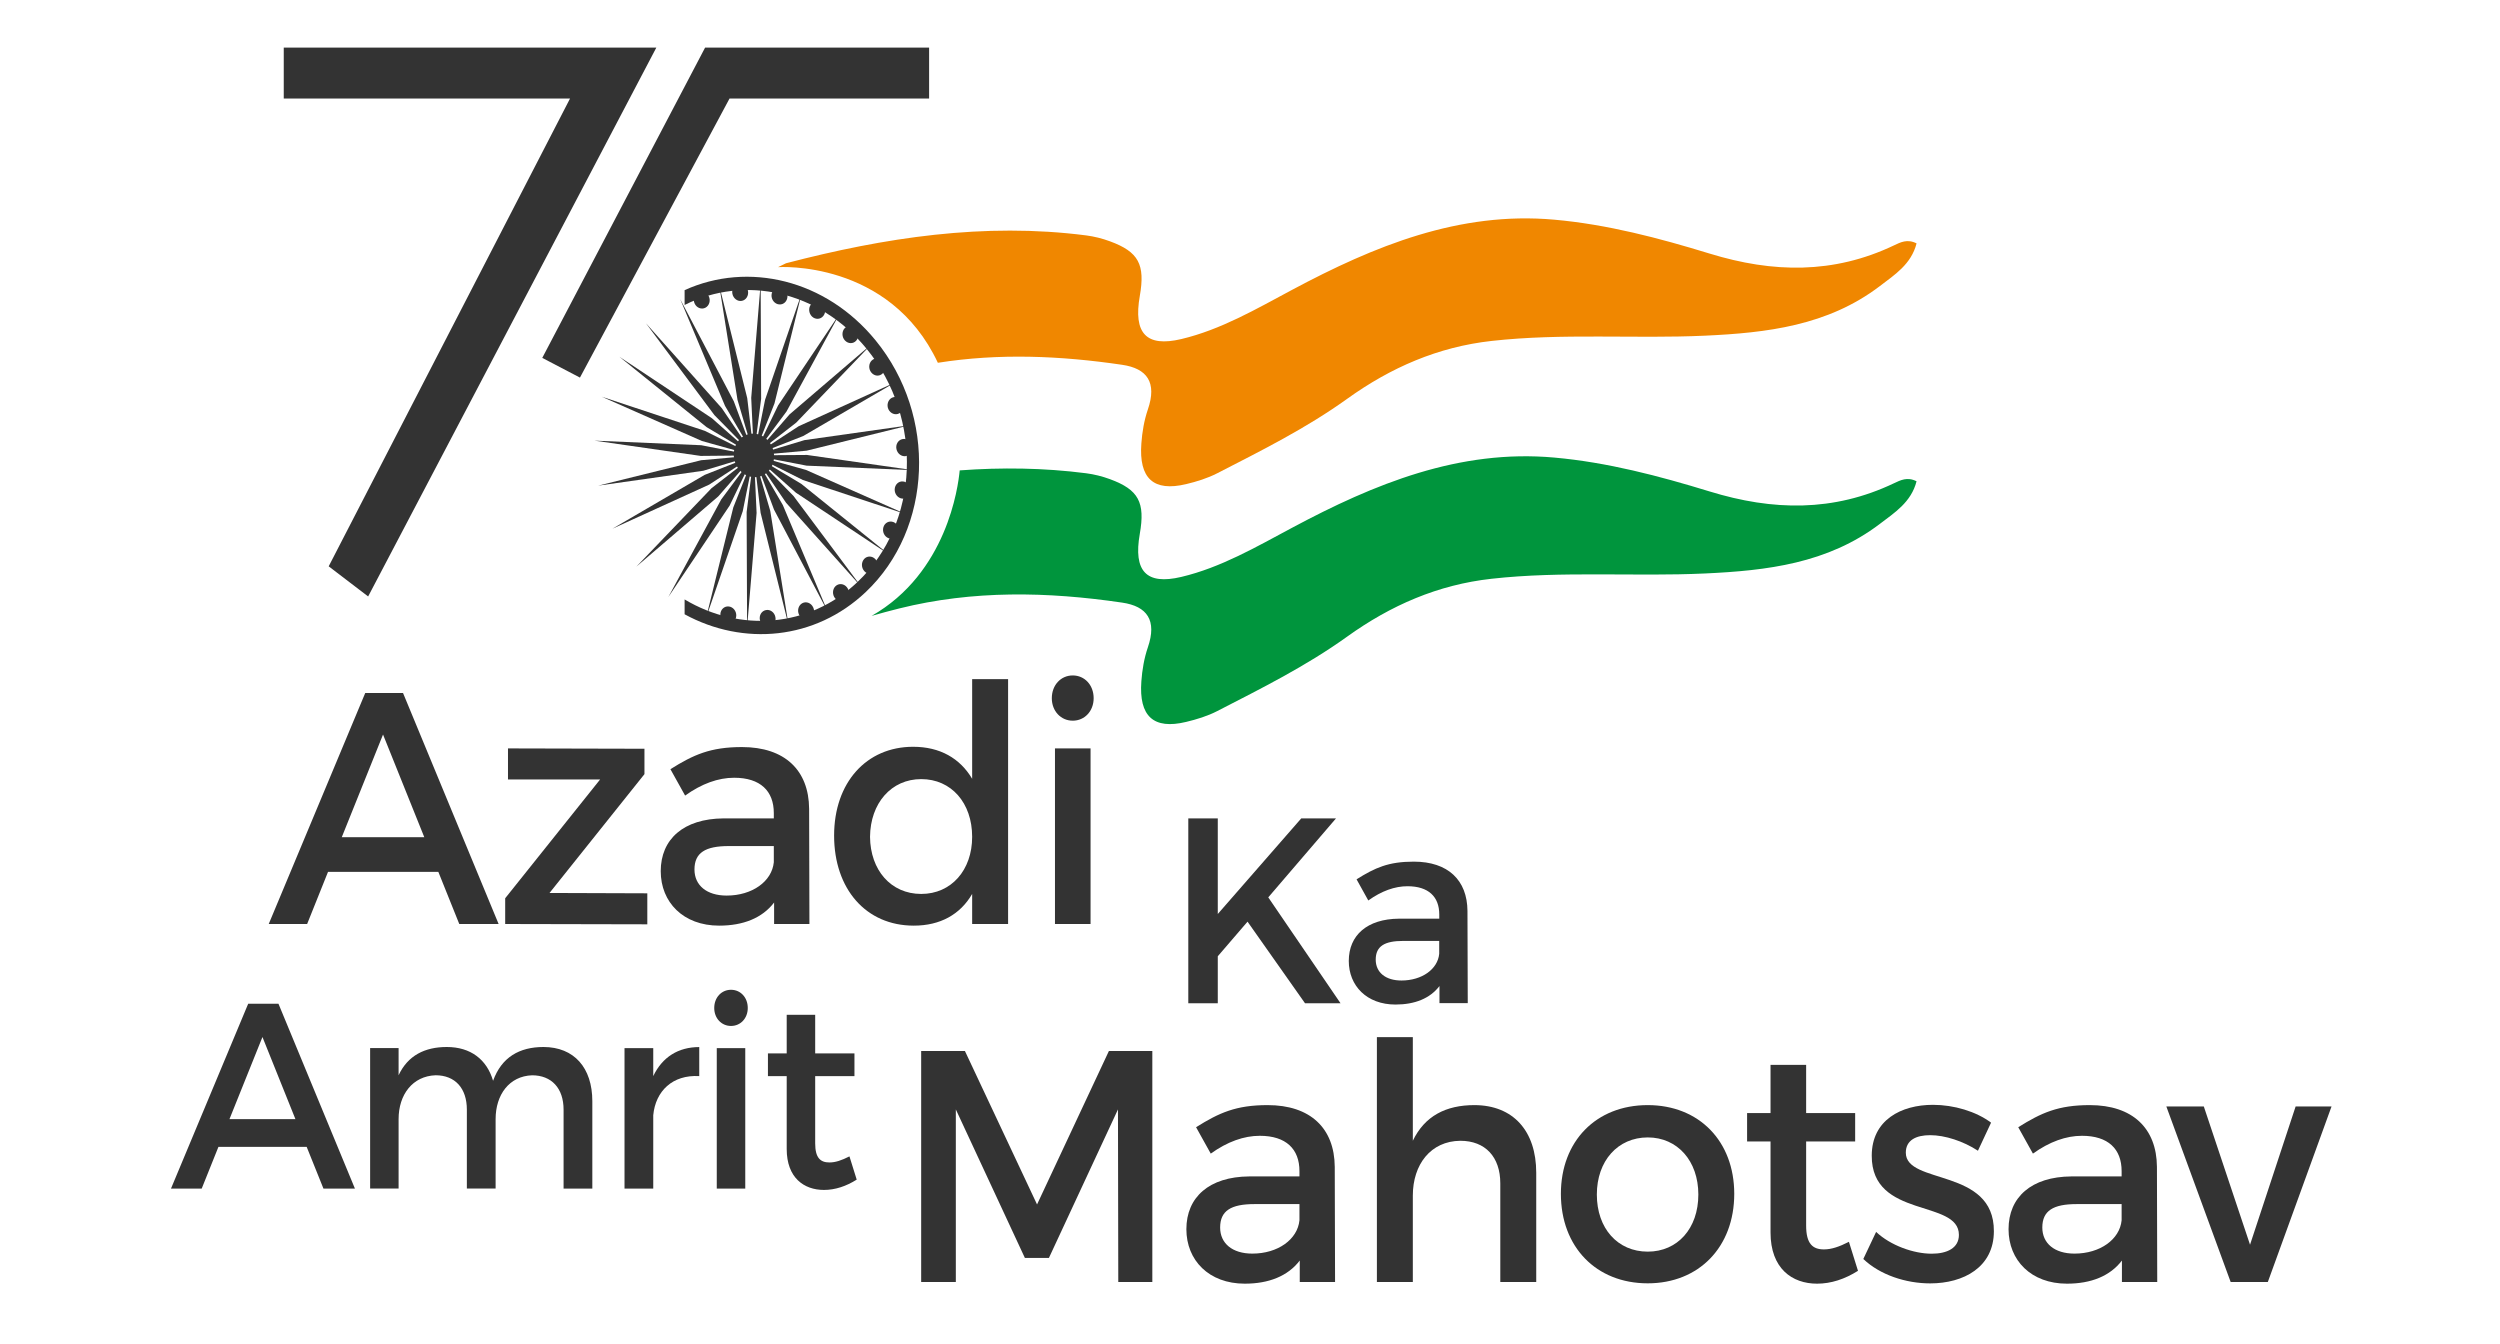 <svg width="160" height="86" viewBox="0 0 160 86" fill="none" xmlns="http://www.w3.org/2000/svg">
<path d="M28.053 55.798H20.994L19.657 59.135H17.199L23.376 44.35H25.793L31.911 59.135H29.393L28.053 55.798ZM27.154 53.579L24.514 47.01L21.874 53.579H27.154Z" fill="#333333"/>
<path d="M41.245 47.92V49.545L35.169 57.15L41.428 57.172V59.156L32.332 59.136V57.489L38.408 49.885H32.511V47.898L41.245 47.92Z" fill="#333333"/>
<path d="M49.543 59.134V57.761C48.783 58.755 47.565 59.241 46.025 59.241C43.726 59.241 42.287 57.741 42.287 55.755C42.287 53.706 43.747 52.397 46.305 52.377H49.524V52.038C49.524 50.622 48.663 49.776 46.985 49.776C45.966 49.776 44.908 50.156 43.847 50.917L42.907 49.228C44.385 48.3 45.467 47.812 47.487 47.812C50.225 47.812 51.765 49.292 51.784 51.763L51.803 59.136H49.543V59.134ZM49.524 55.184V54.148H46.645C45.145 54.148 44.446 54.57 44.446 55.648C44.446 56.66 45.227 57.317 46.506 57.317C48.144 57.317 49.403 56.409 49.524 55.184Z" fill="#333333"/>
<path d="M64.518 43.461V59.134H62.218V57.212C61.458 58.522 60.181 59.241 58.48 59.241C55.422 59.241 53.383 56.895 53.383 53.475C53.383 50.094 55.441 47.794 58.44 47.794C60.16 47.794 61.439 48.531 62.218 49.843V43.463H64.518V43.461ZM62.218 53.558C62.218 51.381 60.88 49.863 58.959 49.863C57.039 49.863 55.701 51.405 55.682 53.558C55.701 55.692 57.02 57.212 58.959 57.212C60.88 57.212 62.218 55.692 62.218 53.558Z" fill="#333333"/>
<path d="M69.994 44.686C69.994 45.51 69.416 46.124 68.656 46.124C67.896 46.124 67.316 45.51 67.316 44.686C67.316 43.841 67.898 43.228 68.656 43.228C69.415 43.228 69.994 43.841 69.994 44.686ZM69.796 59.135H67.518V47.897H69.796V59.135Z" fill="#333333"/>
<path fill-rule="evenodd" clip-rule="evenodd" d="M41.344 20.693L46.196 26.125L47.222 27.635L48.252 29.148L46.988 27.854L45.724 26.569L41.344 20.693Z" fill="#333333"/>
<path fill-rule="evenodd" clip-rule="evenodd" d="M43.531 19.143L46.964 25.683L47.606 27.412L48.252 29.145L47.328 27.561L46.401 25.976L43.531 19.143Z" fill="#333333"/>
<path fill-rule="evenodd" clip-rule="evenodd" d="M46.031 18.271L47.823 25.479L48.038 27.31L48.251 29.147L47.725 27.372L47.202 25.599L46.031 18.271Z" fill="#333333"/>
<path fill-rule="evenodd" clip-rule="evenodd" d="M48.682 18.137L48.713 25.525L48.481 27.332L48.249 29.145L48.164 27.306L48.078 25.464L48.682 18.137Z" fill="#333333"/>
<path fill-rule="evenodd" clip-rule="evenodd" d="M51.31 18.758L49.567 25.818L48.911 27.481L48.252 29.148L48.607 27.367L48.965 25.585L51.31 18.758Z" fill="#333333"/>
<path fill-rule="evenodd" clip-rule="evenodd" d="M53.731 20.086L50.337 26.335L49.293 27.741L48.252 29.145L49.026 27.546L49.799 25.946L53.731 20.086Z" fill="#333333"/>
<path fill-rule="evenodd" clip-rule="evenodd" d="M55.774 22.029L50.958 27.048L49.607 28.098L48.25 29.146L49.39 27.835L50.529 26.523L55.774 22.029Z" fill="#333333"/>
<path fill-rule="evenodd" clip-rule="evenodd" d="M57.308 24.465L51.403 27.907L49.824 28.527L48.252 29.148L49.679 28.216L51.108 27.282L57.308 24.465Z" fill="#333333"/>
<path fill-rule="evenodd" clip-rule="evenodd" d="M58.22 27.213L51.627 28.843L49.94 28.996L48.252 29.147L49.869 28.655L51.489 28.167L58.22 27.213Z" fill="#333333"/>
<path fill-rule="evenodd" clip-rule="evenodd" d="M58.454 30.093L51.621 29.802L49.938 29.477L48.25 29.147L49.951 29.129L51.648 29.117L58.454 30.093Z" fill="#333333"/>
<path fill-rule="evenodd" clip-rule="evenodd" d="M57.996 32.914L51.386 30.721L49.82 29.938L48.25 29.148L49.915 29.608L51.58 30.074L57.996 32.914Z" fill="#333333"/>
<path fill-rule="evenodd" clip-rule="evenodd" d="M56.871 35.472L50.939 31.532L49.597 30.341L48.25 29.148L49.765 30.056L51.278 30.964L56.871 35.472Z" fill="#333333"/>
<path fill-rule="evenodd" clip-rule="evenodd" d="M55.158 37.601L50.308 32.177L49.28 30.663L48.25 29.146L49.514 30.444L50.778 31.735L55.158 37.601Z" fill="#333333"/>
<path fill-rule="evenodd" clip-rule="evenodd" d="M52.977 39.157L49.535 32.611L48.892 30.881L48.252 29.146L49.179 30.737L50.101 32.323L52.977 39.157Z" fill="#333333"/>
<path fill-rule="evenodd" clip-rule="evenodd" d="M50.472 40.03L48.678 32.819L48.461 30.986L48.25 29.148L48.778 30.926L49.297 32.699L50.472 40.03Z" fill="#333333"/>
<path fill-rule="evenodd" clip-rule="evenodd" d="M47.814 40.159L47.785 32.771L48.015 30.958L48.249 29.148L48.338 30.992L48.422 32.831L47.814 40.159Z" fill="#333333"/>
<path fill-rule="evenodd" clip-rule="evenodd" d="M45.19 39.538L46.93 32.478L47.59 30.813L48.249 29.146L47.894 30.934L47.537 32.715L45.19 39.538Z" fill="#333333"/>
<path fill-rule="evenodd" clip-rule="evenodd" d="M42.772 38.213L46.162 31.96L47.207 30.554L48.251 29.146L47.473 30.747L46.7 32.353L42.772 38.213Z" fill="#333333"/>
<path fill-rule="evenodd" clip-rule="evenodd" d="M40.727 36.265L45.539 31.243L46.892 30.195L48.251 29.148L47.11 30.46L45.968 31.771L40.727 36.265Z" fill="#333333"/>
<path fill-rule="evenodd" clip-rule="evenodd" d="M39.195 33.837L45.098 30.393L46.676 29.771L48.249 29.148L46.82 30.082L45.391 31.014L39.195 33.837Z" fill="#333333"/>
<path fill-rule="evenodd" clip-rule="evenodd" d="M38.279 31.082L44.874 29.454L46.56 29.303L48.249 29.146L46.632 29.639L45.011 30.128L38.279 31.082Z" fill="#333333"/>
<path fill-rule="evenodd" clip-rule="evenodd" d="M38.045 28.201L44.877 28.494L46.563 28.824L48.251 29.147L46.548 29.163L44.847 29.179L38.045 28.201Z" fill="#333333"/>
<path fill-rule="evenodd" clip-rule="evenodd" d="M38.508 25.389L45.112 27.576L46.682 28.359L48.25 29.148L46.583 28.688L44.922 28.224L38.508 25.389Z" fill="#333333"/>
<path fill-rule="evenodd" clip-rule="evenodd" d="M39.635 22.828L45.564 26.768L46.908 27.959L48.252 29.146L46.733 28.238L45.22 27.334L39.635 22.828Z" fill="#333333"/>
<path fill-rule="evenodd" clip-rule="evenodd" d="M44.67 18.694C44.921 18.566 45.233 18.684 45.362 18.959C45.493 19.233 45.395 19.566 45.144 19.695C44.895 19.823 44.585 19.704 44.459 19.431C44.325 19.15 44.422 18.819 44.67 18.694Z" fill="#333333"/>
<path fill-rule="evenodd" clip-rule="evenodd" d="M47.26 18.164C47.535 18.115 47.805 18.308 47.87 18.611C47.927 18.913 47.758 19.198 47.482 19.254C47.209 19.31 46.935 19.105 46.874 18.808C46.812 18.505 46.984 18.222 47.26 18.164Z" fill="#333333"/>
<path fill-rule="evenodd" clip-rule="evenodd" d="M49.912 18.385C50.189 18.409 50.413 18.676 50.398 18.977C50.387 19.285 50.147 19.511 49.866 19.483C49.585 19.459 49.364 19.19 49.377 18.889C49.391 18.586 49.63 18.359 49.912 18.385Z" fill="#333333"/>
<path fill-rule="evenodd" clip-rule="evenodd" d="M52.45 19.333C52.72 19.432 52.87 19.753 52.787 20.042C52.699 20.325 52.414 20.476 52.144 20.371C51.876 20.269 51.73 19.952 51.808 19.665C51.899 19.379 52.184 19.231 52.45 19.333Z" fill="#333333"/>
<path fill-rule="evenodd" clip-rule="evenodd" d="M54.705 20.956C54.94 21.129 55.011 21.472 54.856 21.721C54.708 21.974 54.393 22.036 54.155 21.86C53.914 21.685 53.849 21.341 53.996 21.09C54.15 20.84 54.463 20.781 54.705 20.956Z" fill="#333333"/>
<path fill-rule="evenodd" clip-rule="evenodd" d="M56.517 23.13C56.711 23.369 56.693 23.711 56.484 23.907C56.279 24.104 55.962 24.08 55.766 23.843C55.574 23.612 55.589 23.263 55.794 23.068C56.005 22.869 56.327 22.897 56.517 23.13Z" fill="#333333"/>
<path fill-rule="evenodd" clip-rule="evenodd" d="M57.768 25.724C57.899 26.003 57.804 26.33 57.549 26.457C57.298 26.589 56.991 26.469 56.858 26.192C56.732 25.919 56.829 25.591 57.076 25.459C57.333 25.33 57.637 25.445 57.768 25.724Z" fill="#333333"/>
<path fill-rule="evenodd" clip-rule="evenodd" d="M58.367 28.547C58.429 28.84 58.256 29.13 57.983 29.19C57.705 29.242 57.435 29.037 57.373 28.742C57.308 28.439 57.487 28.156 57.76 28.101C58.034 28.045 58.306 28.242 58.367 28.547Z" fill="#333333"/>
<path fill-rule="evenodd" clip-rule="evenodd" d="M58.279 31.409C58.27 31.714 58.034 31.939 57.747 31.911C57.466 31.885 57.247 31.618 57.26 31.315C57.274 31.009 57.509 30.787 57.791 30.813C58.074 30.837 58.29 31.106 58.279 31.409Z" fill="#333333"/>
<path fill-rule="evenodd" clip-rule="evenodd" d="M57.511 34.118C57.425 34.406 57.14 34.554 56.87 34.446C56.601 34.347 56.452 34.028 56.538 33.741C56.621 33.456 56.907 33.309 57.176 33.411C57.443 33.512 57.596 33.831 57.511 34.118Z" fill="#333333"/>
<path fill-rule="evenodd" clip-rule="evenodd" d="M56.105 36.491C55.953 36.738 55.638 36.799 55.402 36.63C55.161 36.455 55.092 36.108 55.246 35.857C55.392 35.606 55.71 35.544 55.947 35.718C56.189 35.895 56.255 36.238 56.105 36.491Z" fill="#333333"/>
<path fill-rule="evenodd" clip-rule="evenodd" d="M54.169 38.363C53.966 38.556 53.637 38.525 53.447 38.292C53.255 38.059 53.272 37.706 53.475 37.513C53.684 37.316 54.008 37.345 54.2 37.582C54.39 37.815 54.378 38.164 54.169 38.363Z" fill="#333333"/>
<path fill-rule="evenodd" clip-rule="evenodd" d="M51.827 39.601C51.578 39.731 51.268 39.613 51.137 39.338C51.004 39.063 51.105 38.729 51.354 38.601C51.601 38.472 51.913 38.589 52.044 38.872C52.175 39.145 52.078 39.476 51.827 39.601Z" fill="#333333"/>
<path fill-rule="evenodd" clip-rule="evenodd" d="M49.242 40.129C48.967 40.183 48.693 39.984 48.634 39.683C48.571 39.382 48.742 39.097 49.02 39.045C49.292 38.988 49.567 39.189 49.624 39.49C49.691 39.792 49.518 40.079 49.242 40.129Z" fill="#333333"/>
<path fill-rule="evenodd" clip-rule="evenodd" d="M46.589 39.909C46.311 39.885 46.089 39.618 46.102 39.317C46.112 39.013 46.351 38.786 46.634 38.813C46.916 38.839 47.134 39.106 47.121 39.407C47.109 39.714 46.87 39.939 46.589 39.909Z" fill="#333333"/>
<path fill-rule="evenodd" clip-rule="evenodd" d="M47.377 28.078C47.9 27.584 48.717 27.659 49.2 28.249C49.683 28.84 49.647 29.717 49.122 30.213C48.599 30.707 47.784 30.635 47.3 30.044C46.819 29.454 46.855 28.572 47.377 28.078Z" fill="#333333"/>
<path fill-rule="evenodd" clip-rule="evenodd" d="M56.036 21.782C52.849 17.88 47.878 16.725 43.815 18.569V19.518C47.633 17.59 52.424 18.601 55.464 22.324C59.121 26.8 58.857 33.489 54.875 37.254C51.779 40.182 47.351 40.477 43.815 38.364V39.314C47.574 41.365 52.161 40.961 55.402 37.897C59.701 33.828 59.986 26.615 56.036 21.782Z" fill="#333333"/>
<path d="M83.52 64.207L79.842 58.986L77.938 61.201V64.207H76.051V52.377H77.938V58.496L83.28 52.377H85.504L81.169 57.431L85.793 64.207H83.52Z" fill="#333333"/>
<path d="M92.126 64.205V63.107C91.52 63.902 90.543 64.291 89.312 64.291C87.472 64.291 86.322 63.091 86.322 61.5C86.322 59.862 87.491 58.811 89.538 58.795H92.113V58.524C92.113 57.392 91.423 56.719 90.081 56.719C89.266 56.719 88.418 57.022 87.571 57.631L86.82 56.277C88.004 55.532 88.867 55.145 90.481 55.145C92.672 55.145 93.905 56.327 93.918 58.303L93.936 64.201H92.126V64.205ZM92.109 61.046V60.219H89.806C88.607 60.219 88.046 60.558 88.046 61.418C88.046 62.229 88.671 62.753 89.694 62.753C91.007 62.751 92.014 62.026 92.109 61.046Z" fill="#333333"/>
<path d="M61.755 67.264L66.371 77.085L70.97 67.264H73.749V82.049H71.57L71.55 71.003L67.131 80.507H65.592L61.173 71.003V82.049H58.955V67.264H61.755Z" fill="#333333"/>
<path d="M83.184 82.048V80.675C82.424 81.669 81.205 82.155 79.666 82.155C77.366 82.155 75.928 80.655 75.928 78.669C75.928 76.62 77.387 75.311 79.947 75.291H83.165V74.952C83.165 73.536 82.306 72.691 80.628 72.691C79.607 72.691 78.549 73.07 77.488 73.831L76.549 72.142C78.028 71.215 79.109 70.727 81.127 70.727C83.866 70.727 85.406 72.207 85.424 74.677L85.444 82.05H83.184V82.048ZM83.165 78.098V77.062H80.287C78.788 77.062 78.089 77.484 78.089 78.562C78.089 79.574 78.868 80.231 80.147 80.231C81.785 80.231 83.045 79.323 83.165 78.098Z" fill="#333333"/>
<path d="M98.319 75.058V82.05H96.019V75.735C96.019 74.044 95.06 73.01 93.46 73.01C91.561 73.03 90.421 74.528 90.421 76.516V82.05H88.121V66.375H90.421V73.008C91.181 71.423 92.54 70.727 94.36 70.727C96.839 70.729 98.319 72.375 98.319 75.058Z" fill="#333333"/>
<path d="M110.992 76.407C110.992 79.807 108.732 82.133 105.455 82.133C102.156 82.133 99.897 79.807 99.897 76.407C99.897 73.03 102.156 70.727 105.455 70.727C108.734 70.727 110.992 73.03 110.992 76.407ZM102.198 76.45C102.198 78.626 103.536 80.105 105.457 80.105C107.356 80.105 108.694 78.629 108.694 76.45C108.694 74.297 107.356 72.795 105.457 72.795C103.536 72.797 102.198 74.297 102.198 76.45Z" fill="#333333"/>
<path d="M118.911 81.332C118.071 81.862 117.191 82.155 116.292 82.155C114.694 82.155 113.314 81.185 113.314 78.882V73.054H111.814V71.237H113.314V68.152H115.593V71.237H118.73V73.054H115.593V78.44C115.593 79.603 116.013 79.962 116.733 79.962C117.212 79.962 117.714 79.791 118.331 79.476L118.911 81.332Z" fill="#333333"/>
<path d="M123.53 72.651C122.631 72.651 121.972 72.968 121.972 73.771C121.972 75.842 127.629 74.721 127.608 78.798C127.608 81.101 125.67 82.137 123.53 82.137C121.972 82.137 120.311 81.589 119.252 80.575L120.071 78.842C120.989 79.709 122.469 80.237 123.629 80.237C124.609 80.237 125.37 79.878 125.37 79.033C125.37 76.731 119.773 78.019 119.792 73.964C119.792 71.683 121.671 70.709 123.71 70.709C125.048 70.709 126.468 71.131 127.428 71.85L126.588 73.647C125.647 73.03 124.469 72.651 123.53 72.651Z" fill="#333333"/>
<path d="M135.803 82.048V80.675C135.043 81.669 133.825 82.155 132.285 82.155C129.986 82.155 128.547 80.655 128.547 78.669C128.547 76.62 130.006 75.311 132.566 75.291H135.784V74.952C135.784 73.536 134.925 72.691 133.247 72.691C132.226 72.691 131.168 73.07 130.107 73.831L129.168 72.142C130.647 71.215 131.728 70.727 133.747 70.727C136.485 70.727 138.025 72.207 138.044 74.677L138.063 82.05H135.803V82.048ZM135.784 78.098V77.062H132.907C131.407 77.062 130.708 77.484 130.708 78.562C130.708 79.574 131.487 80.231 132.766 80.231C134.404 80.231 135.664 79.323 135.784 78.098Z" fill="#333333"/>
<path d="M141.043 70.812L144.002 79.662L146.921 70.812H149.219L145.14 82.05H142.763L138.645 70.812H141.043Z" fill="#333333"/>
<path d="M19.627 73.399H13.98L12.909 76.07H10.943L15.885 64.238H17.821L22.715 76.07H20.701L19.627 73.399ZM18.908 71.626L16.797 66.369L14.685 71.626H18.908Z" fill="#333333"/>
<path d="M37.909 70.478V76.07H36.069V71.018C36.069 69.648 35.301 68.819 34.053 68.819C32.597 68.871 31.719 70.054 31.719 71.626V76.068H29.879V71.016C29.879 69.647 29.127 68.817 27.878 68.817C26.407 68.869 25.51 70.052 25.51 71.624V76.066H23.688V67.076H25.51V68.817C26.101 67.55 27.19 67.008 28.596 67.008C30.115 67.008 31.156 67.801 31.557 69.171C32.101 67.666 33.236 67.008 34.786 67.008C36.74 67.012 37.909 68.331 37.909 70.478Z" fill="#333333"/>
<path d="M44.752 67.012V68.871C43.04 68.769 41.953 69.833 41.808 71.373V76.07H39.969V67.08H41.808V68.871C42.386 67.654 43.41 67.012 44.752 67.012Z" fill="#333333"/>
<path d="M47.857 64.512C47.857 65.171 47.393 65.661 46.785 65.661C46.177 65.661 45.711 65.171 45.711 64.512C45.711 63.836 46.177 63.346 46.785 63.346C47.393 63.346 47.857 63.836 47.857 64.512ZM47.697 76.071H45.873V67.079H47.697V76.071Z" fill="#333333"/>
<path d="M54.829 75.496C54.158 75.918 53.453 76.156 52.733 76.156C51.454 76.156 50.349 75.377 50.349 73.536V68.871H49.148V67.417H50.349V64.949H52.172V67.417H54.685V68.871H52.172V73.178C52.172 74.11 52.51 74.397 53.084 74.397C53.468 74.397 53.867 74.263 54.365 74.008L54.829 75.496Z" fill="#333333"/>
<path fill-rule="evenodd" clip-rule="evenodd" d="M122.66 15.577C122.065 15.272 121.618 15.513 121.211 15.706C117.342 17.547 113.467 17.473 109.419 16.23C106.177 15.236 102.868 14.362 99.472 14.059C93.398 13.515 87.962 15.736 82.696 18.549C80.395 19.778 78.137 21.098 75.604 21.7C73.353 22.234 72.529 21.328 72.947 18.943C73.3 16.929 72.874 16.119 71.04 15.445C70.546 15.262 70.024 15.131 69.509 15.065C62.988 14.226 56.612 15.204 50.306 16.848L49.797 17.097C49.797 17.097 56.92 16.603 60.023 23.218C63.938 22.598 67.874 22.766 71.816 23.347C73.422 23.582 74.057 24.481 73.462 26.21C73.226 26.899 73.099 27.65 73.047 28.383C72.882 30.628 73.829 31.482 75.908 30.985C76.588 30.823 77.276 30.61 77.899 30.291C80.737 28.833 83.591 27.411 86.218 25.525C89.008 23.521 92.031 22.202 95.46 21.82C100.015 21.312 104.573 21.692 109.124 21.483C113.064 21.3 116.966 20.852 120.307 18.312C121.249 17.589 122.316 16.921 122.66 15.577Z" fill="#F08700"/>
<path fill-rule="evenodd" clip-rule="evenodd" d="M122.659 30.802C122.065 30.497 121.618 30.74 121.211 30.93C117.342 32.772 113.467 32.697 109.419 31.454C106.176 30.46 102.868 29.587 99.472 29.284C93.398 28.739 87.962 30.96 82.696 33.776C80.394 35.005 78.137 36.322 75.603 36.923C73.353 37.457 72.528 36.551 72.947 34.165C73.3 32.151 72.874 31.342 71.04 30.667C70.546 30.485 70.023 30.354 69.508 30.288C66.789 29.938 64.094 29.908 61.42 30.105C61.323 31.171 60.593 36.674 55.783 39.417C56.369 39.25 56.958 39.087 57.551 38.941C62.283 37.762 67.044 37.864 71.816 38.567C73.422 38.802 74.056 39.704 73.462 41.433C73.226 42.122 73.099 42.873 73.047 43.606C72.882 45.849 73.828 46.704 75.907 46.204C76.588 46.041 77.276 45.831 77.899 45.511C80.737 44.051 83.591 42.63 86.218 40.744C89.007 38.74 92.031 37.421 95.46 37.041C100.015 36.533 104.572 36.913 109.124 36.702C113.064 36.519 116.966 36.069 120.307 33.531C121.249 32.812 122.315 32.145 122.659 30.802Z" fill="#00953D"/>
<path fill-rule="evenodd" clip-rule="evenodd" d="M18.16 3.045V6.304H36.483L21.036 36.245L23.561 38.173L42.006 3.045H18.16Z" fill="#333333"/>
<path fill-rule="evenodd" clip-rule="evenodd" d="M59.463 3.045H45.127L34.705 22.905L37.117 24.166L46.691 6.304H59.463V3.045Z" fill="#333333"/>
</svg>
